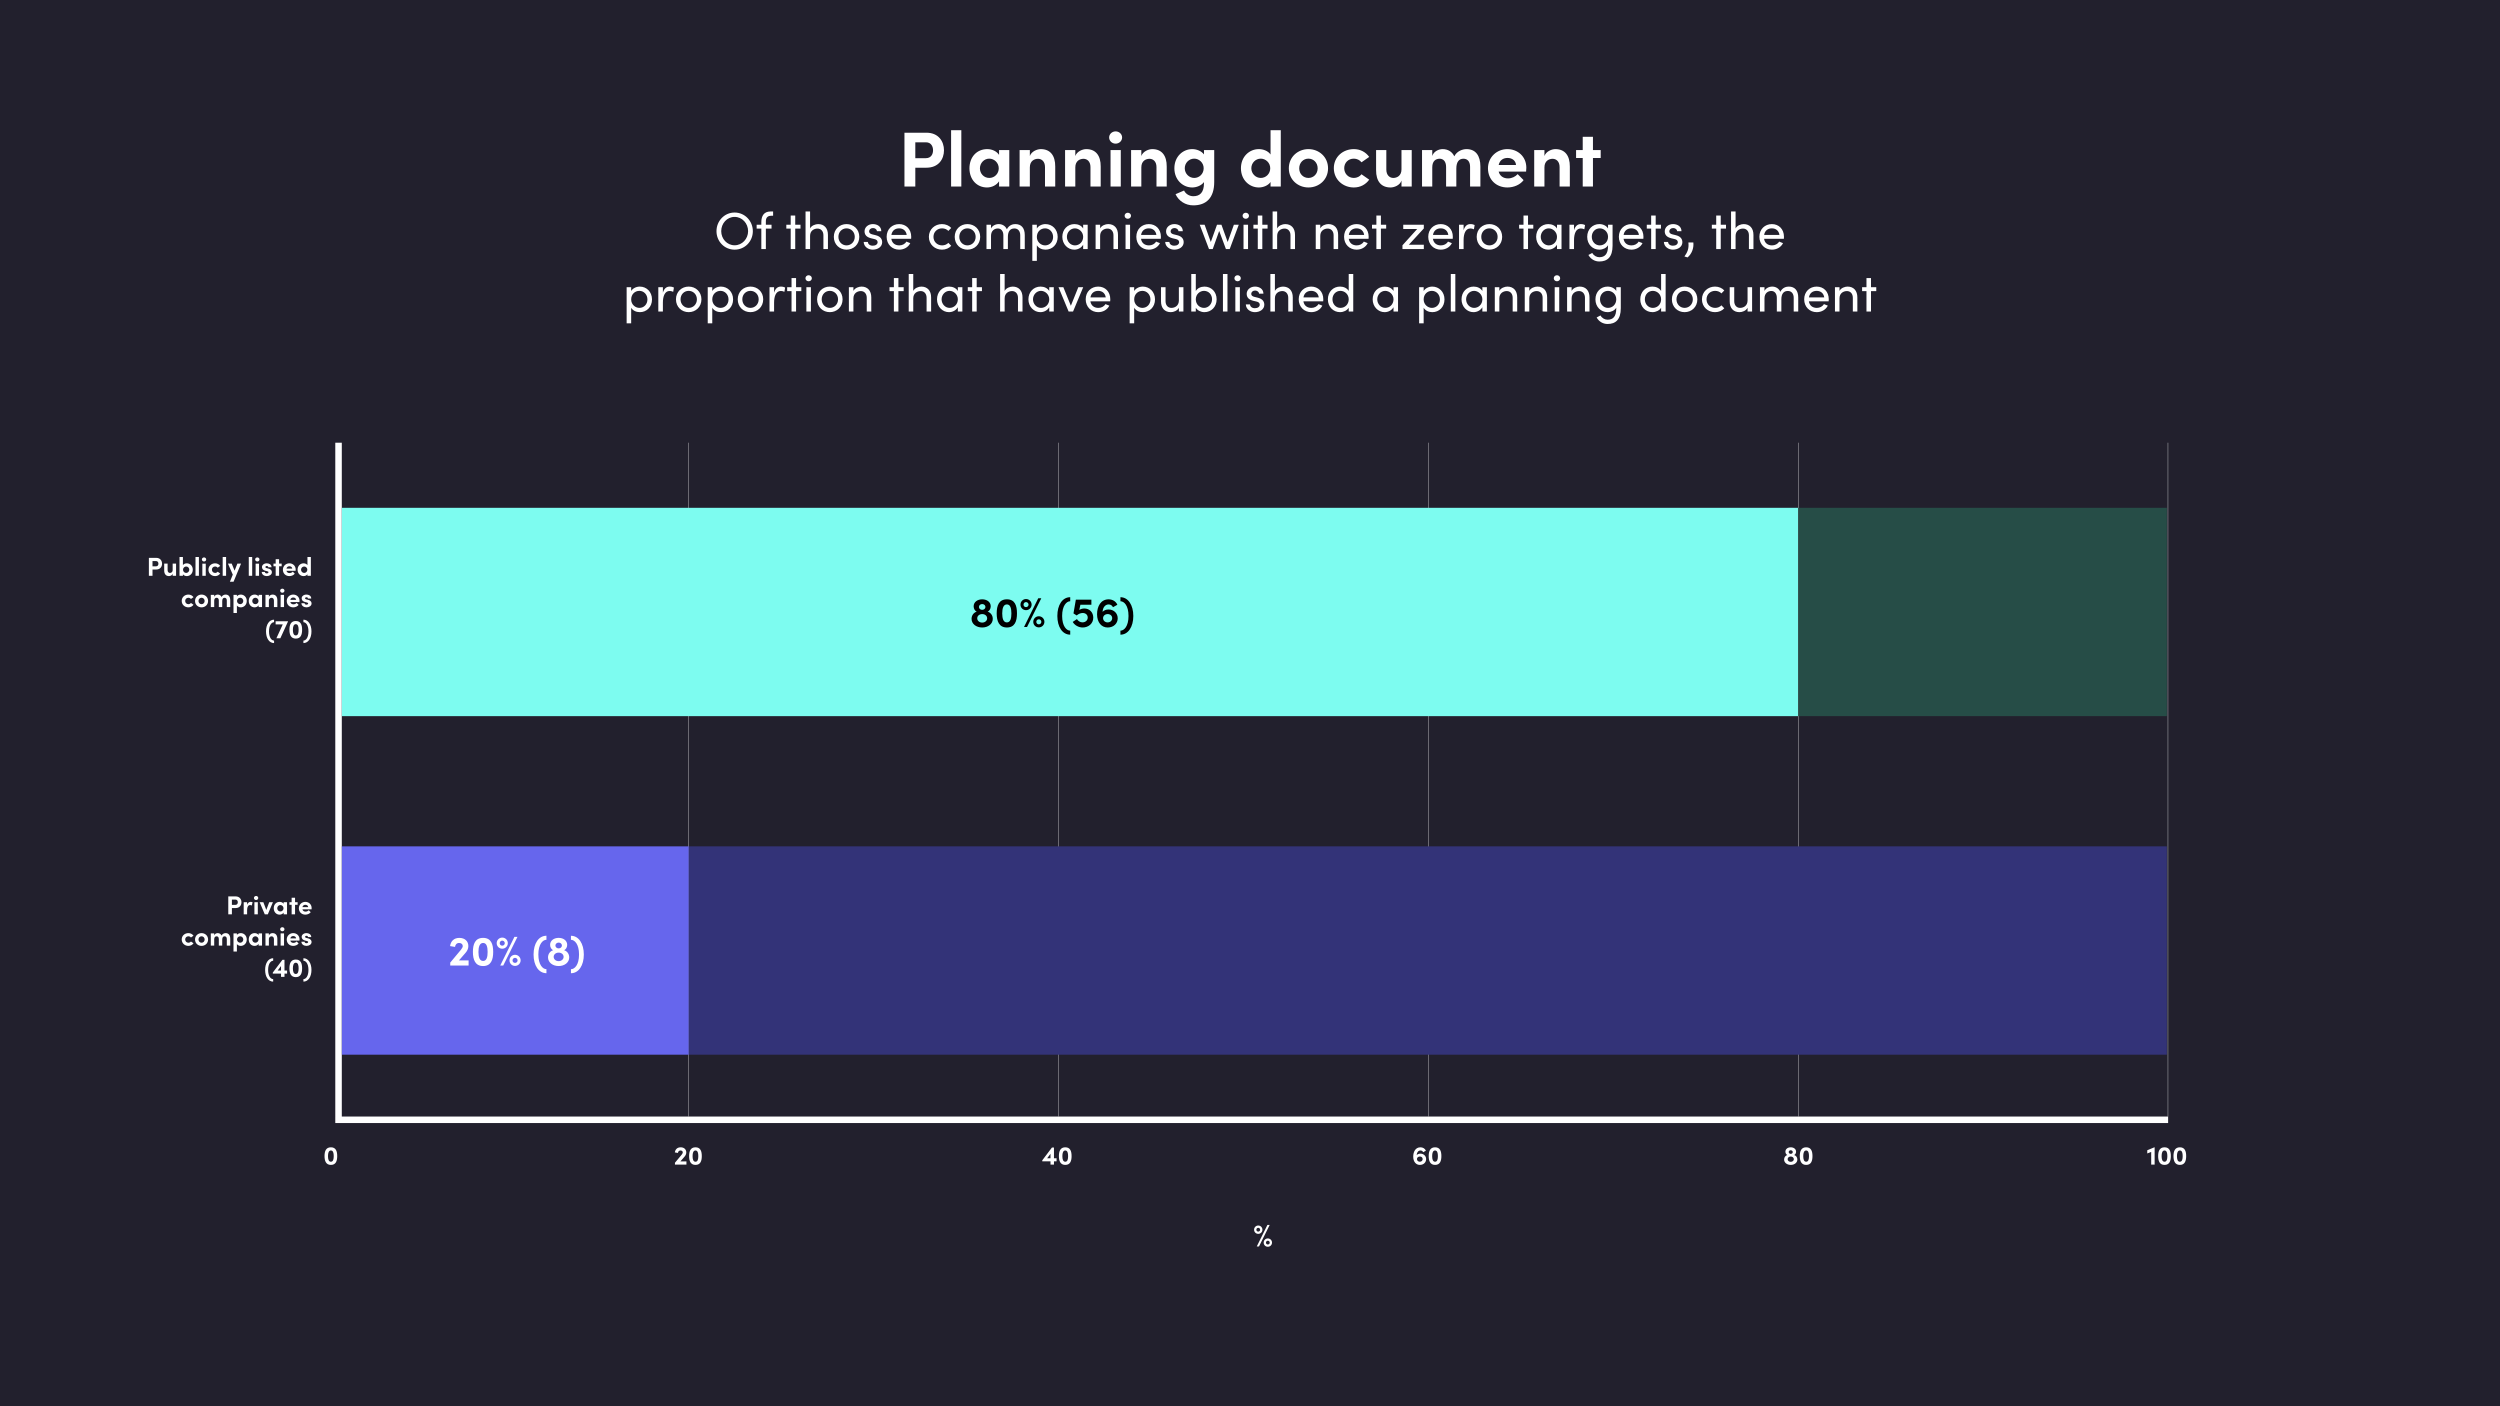 <svg xmlns="http://www.w3.org/2000/svg" id="Layer_1" data-name="Layer 1" version="1.1" viewBox="0 0 1920 1080"><rect x="0" y="0" width="1920" height="1080" fill="#333333" stroke="none"/><defs><clipPath id="clippath"><path d="M0 0h1920v1080H0z" class="cls-2"/></clipPath><clipPath id="clippath-1"><path d="M0 0h1920v1080H0z" class="cls-2"/></clipPath><clipPath id="clippath-2"><path d="M0 0h1920v1080H0z" class="cls-2"/></clipPath><clipPath id="clippath-3"><path d="M-9-8h1938v1089H-9z" class="cls-2"/></clipPath><clipPath id="clippath-4"><path d="M0 0h1920v1080H0z" class="cls-2"/></clipPath><clipPath id="clippath-5"><path d="M1940 0h1920v1080H1940z" class="cls-2"/></clipPath><clipPath id="clippath-6"><path d="M1940 0h1920v1080H1940z" class="cls-2"/></clipPath><clipPath id="clippath-7"><path d="M1940 0h1920v1080H1940z" class="cls-2"/></clipPath><style>.cls-1{clip-path:url(#clippath)}.cls-2,.cls-3,.cls-4,.cls-5,.cls-6,.cls-7,.cls-8,.cls-9{stroke-width:0}.cls-10,.cls-11,.cls-2{fill:none}.cls-3{fill:#7dfcf0}.cls-10{stroke-width:.25px}.cls-10,.cls-11{stroke:#fff;stroke-miterlimit:10}.cls-4{fill:#6666ed}.cls-5{fill:#264d47}.cls-11{stroke-width:5px}.cls-12{clip-path:url(#clippath-1)}.cls-13{clip-path:url(#clippath-4)}.cls-14{clip-path:url(#clippath-3)}.cls-15{clip-path:url(#clippath-2)}.cls-16{clip-path:url(#clippath-7)}.cls-17{clip-path:url(#clippath-6)}.cls-18{clip-path:url(#clippath-5)}.cls-6{fill:#000}.cls-7{fill:#333378}.cls-8{fill:#22202d}.cls-19{opacity:.7}.cls-9{fill:#fff}</style></defs><g class="cls-1"><g class="cls-12"><g class="cls-15"><g class="cls-19"><g class="cls-14"><path d="M0 0h1920v1080H0z" class="cls-6"/></g></g></g><g class="cls-13"><path d="M-27.33-15h1959.66c3.13 0 5.67 2.54 5.67 5.67v1148.66c0 3.13-2.54 5.67-5.67 5.67H-27.33c-3.13 0-5.67-2.54-5.67-5.67V-9.33c0-3.13 2.54-5.67 5.67-5.67Z" class="cls-8"/></g><g><path d="M711.48 101.92c9.36 0 13.5 6.72 13.5 13.5s-4.14 13.38-13.5 13.38h-8.52v14.46h-8.34v-41.34h16.86Zm-.42 19.56c4.02 0 5.52-3.12 5.52-6.06s-1.5-6.12-5.4-6.12h-8.22v12.18h8.1ZM730.44 143.26V100h7.86v43.26h-7.86ZM767.28 115.24h7.86v28.02h-7.86v-4.02c-1.86 2.88-5.46 4.74-9.24 4.74-7.74 0-13.5-6-13.5-14.7s5.64-14.76 13.68-14.76c3.6 0 7.2 1.56 9.06 4.44v-3.72Zm-.24 14.04c0-4.26-3.42-7.44-7.32-7.44s-7.14 3.36-7.14 7.44 3.06 7.38 7.2 7.38 7.26-3.36 7.26-7.38ZM810.42 127.9v15.36h-7.86v-14.94c0-4.38-2.64-6.36-5.34-6.36s-6.3 1.5-6.3 6.6v14.7h-7.86v-28.02h7.86v4.56c1.32-3.66 5.7-5.28 8.4-5.28 7.32 0 11.16 4.98 11.1 13.38ZM845.34 127.9v15.36h-7.86v-14.94c0-4.38-2.64-6.36-5.34-6.36s-6.3 1.5-6.3 6.6v14.7h-7.86v-28.02h7.86v4.56c1.32-3.66 5.7-5.28 8.4-5.28 7.32 0 11.16 4.98 11.1 13.38ZM851.82 105.58c0-2.64 2.28-4.68 4.98-4.68s4.98 2.04 4.98 4.68-2.22 4.74-4.98 4.74-4.98-2.1-4.98-4.74Zm1.08 37.68v-28.02h7.86v28.02h-7.86ZM896.04 127.9v15.36h-7.86v-14.94c0-4.38-2.64-6.36-5.34-6.36s-6.3 1.5-6.3 6.6v14.7h-7.86v-28.02h7.86v4.56c1.32-3.66 5.7-5.28 8.4-5.28 7.32 0 11.16 4.98 11.1 13.38ZM924.66 115.24h7.86v24.54c0 12.24-6.18 17.94-16.08 17.94-6 0-11.22-3.36-13.62-8.58l6.54-2.82c1.2 2.58 4.08 4.38 7.08 4.38 5.04 0 8.22-2.82 8.22-10.08v-.78c-2.04 2.76-5.88 4.14-9 4.14-7.2 0-13.74-5.76-13.74-14.76s6.54-14.7 13.74-14.7c3.18 0 6.96 1.32 9 4.08v-3.36Zm-.24 13.98c0-4.32-3.6-7.38-7.26-7.38-3.96 0-7.26 3.24-7.26 7.38s3.3 7.44 7.26 7.44 7.26-3.18 7.26-7.44ZM975.78 100h7.86v43.26h-7.86v-3.48c-1.98 2.88-5.88 4.2-9 4.2-7.2 0-13.74-5.76-13.74-14.76s6.54-14.7 13.74-14.7c3.24 0 7.02 1.26 9 4.14V100Zm-.24 29.22c0-4.32-3.6-7.38-7.26-7.38-3.96 0-7.26 3.24-7.26 7.38s3.3 7.44 7.26 7.44 7.26-3.18 7.26-7.44ZM989.82 129.28c0-8.88 7.08-14.76 15.06-14.76s15.06 5.88 15.06 14.76-7.08 14.7-15.06 14.7-15.06-5.88-15.06-14.7Zm22.14 0c0-4.38-3.18-7.44-7.08-7.44s-7.08 3.06-7.08 7.44 3.18 7.38 7.08 7.38 7.08-3.06 7.08-7.38ZM1024.38 129.16c0-8.88 7.2-14.64 15.36-14.64 5.1 0 9.18 2.34 11.82 6l-5.94 4.14c-1.26-1.74-3.6-2.82-5.82-2.82-4.44 0-7.44 3.24-7.44 7.32s3 7.5 7.44 7.5c2.22 0 4.56-1.08 5.82-2.82l5.94 4.14c-2.64 3.66-6.72 6-11.82 6-8.16 0-15.36-5.94-15.36-14.82ZM1076.34 115.24h7.86v28.02h-7.86v-4.56c-1.2 3.66-5.64 5.28-8.4 5.28-7.32 0-11.16-4.92-11.1-13.32v-15.42h7.86v15c0 4.38 2.64 6.42 5.34 6.42s6.3-1.56 6.3-6.6v-14.82ZM1136.94 127.9v15.36h-7.92v-15.12c0-4.38-2.28-6.24-5.04-6.24-3.36-.06-5.52 2.34-5.52 7.56v13.8h-7.86v-15c0-4.44-2.28-6.36-4.92-6.36-2.82 0-5.7 1.56-5.7 6.6v14.76h-7.86v-28.02h7.86v4.5c1.14-3.48 4.92-5.22 7.92-5.22 4.14 0 7.32 1.98 9 5.52 2.04-4.08 6.42-5.52 9.36-5.52 7.02 0 10.68 4.98 10.68 13.38ZM1172.04 131.8h-21.06c.84 3.3 3.48 5.22 7.2 5.22 2.88 0 5.64-1.32 7.38-3.3l4.56 4.62c-2.64 3.54-7.5 5.64-12.42 5.64-8.64 0-14.94-6.06-14.94-14.7s6.9-14.76 14.88-14.76 14.58 5.7 14.58 14.28c0 .78-.06 1.74-.18 3Zm-7.74-5.1c-.24-3.3-2.94-5.4-6.48-5.4-3.24 0-6 1.62-6.84 5.4h13.32ZM1205.63 127.9v15.36h-7.86v-14.94c0-4.38-2.64-6.36-5.34-6.36s-6.3 1.5-6.3 6.6v14.7h-7.86v-28.02h7.86v4.56c1.32-3.66 5.7-5.28 8.4-5.28 7.32 0 11.16 4.98 11.1 13.38ZM1229.33 115.24v6.12h-5.94v21.9h-7.86v-21.9h-5.1v-6.12h5.1v-10.2h7.86v10.2h5.94Z" class="cls-9"/></g><g><path d="M550.26 177.54c0-7.84 6.08-14.32 13.92-14.32s14 6.48 14 14.32-6.12 14.2-14 14.2-13.92-6.4-13.92-14.2Zm24.28 0c0-5.92-4.48-10.96-10.36-10.96s-10.28 5.04-10.28 10.96 4.48 10.84 10.28 10.84 10.36-4.96 10.36-10.84ZM592.34 165.7c-3.32 0-4.2 2.04-4.16 4.48v2.4h4.36v3h-4.36v15.68h-3.48v-15.68h-3.6v-3h3.6v-1.92c0-4.88 2.04-8.24 7.04-8.24h2v3.28h-1.4ZM614.78 172.58v3h-4.04v15.68h-3.48v-15.68h-3.36v-3h3.36v-7.04h3.48v7.04h4.04ZM635.86 180.46v10.8h-3.48v-10.6c0-3.12-1.92-5.12-4.52-5.12s-5.72 1.56-5.72 5.6v10.12h-3.48v-28.83h3.48v13c1.12-2.28 4.16-3.32 6.2-3.32 4.64 0 7.56 3.12 7.52 8.36ZM640.38 181.9c0-5.92 4.44-9.8 9.76-9.8s9.8 3.88 9.8 9.8-4.48 9.84-9.8 9.84-9.76-3.92-9.76-9.84Zm16.08 0c0-3.84-2.88-6.52-6.32-6.52s-6.24 2.68-6.24 6.52 2.84 6.56 6.24 6.56 6.32-2.68 6.32-6.56ZM663.3 185.78h3.24c.04 1.6 1.44 2.92 3.72 2.92s3.76-1.16 3.76-2.68c0-1.4-1.08-2.12-2.56-2.44l-2.56-.6c-3.12-.84-4.92-2.36-4.92-5.36s2.64-5.52 6.4-5.52c3.16 0 6.44 1.68 6.44 5.44h-3.36c-.04-1.44-1.52-2.4-3-2.4-1.8 0-3 1.16-3 2.6 0 1.28 1.2 1.96 2.4 2.24l2.76.68c3.88.96 4.88 3.28 4.88 5.4 0 3.48-3.36 5.68-7.24 5.68-3.36 0-6.8-2.12-6.96-5.96ZM699.74 183.42h-15.2c.52 3.32 2.92 5.04 6.12 5.04 2.28 0 4.36-1.04 5.44-2.92l3 1.2c-1.6 3.24-4.96 5-8.56 5-5.32 0-9.6-3.96-9.6-9.88s4.28-9.76 9.6-9.76 9.28 3.84 9.28 9.76c0 .52-.04 1.04-.08 1.56Zm-3.4-3c-.44-3.2-2.72-5.04-5.8-5.04s-5.4 1.68-5.96 5.04h11.76ZM713.38 181.9c0-5.92 4.68-9.8 10.04-9.8 2.92 0 5.48 1.16 7.12 2.96l-2.2 2.28c-1.16-1.2-2.84-1.96-4.8-1.96-3.68 0-6.64 2.68-6.64 6.52s2.96 6.56 6.64 6.56c1.96 0 3.64-.76 4.8-1.96l2.2 2.28c-1.64 1.84-4.2 2.96-7.12 2.96-5.36 0-10.04-3.92-10.04-9.84ZM733.22 181.9c0-5.92 4.44-9.8 9.76-9.8s9.8 3.88 9.8 9.8-4.48 9.84-9.8 9.84-9.76-3.92-9.76-9.84Zm16.08 0c0-3.84-2.88-6.52-6.32-6.52s-6.24 2.68-6.24 6.52 2.84 6.56 6.24 6.56 6.32-2.68 6.32-6.56ZM787.02 180.46v10.8h-3.48v-10.6c0-3.12-1.72-5.2-4.44-5.2-3.32-.04-5.04 2.28-5.04 6.44v9.36h-3.48v-10.6c0-3.16-1.72-5.2-4.2-5.2-2.64 0-5.28 1.72-5.28 5.68v10.12h-3.48v-18.68h3.48v2.88c.92-2.04 3.36-3.36 6-3.36s5.08 1.44 6.16 4c1.72-3.36 4.64-4 6.52-4 4.68 0 7.24 3.12 7.24 8.36ZM812.3 181.94c0 5.92-4.2 9.8-9.32 9.8-2.8 0-5.44-1.2-6.68-3.4v12h-3.48v-27.76h3.48v2.92c1.24-2.12 3.96-3.4 6.64-3.4 5.12 0 9.36 3.96 9.36 9.84Zm-3.52.04c0-3.72-2.72-6.6-6.16-6.6s-6.32 2.6-6.32 6.6 3.28 6.48 6.32 6.48c3.44 0 6.16-2.72 6.16-6.48ZM831.86 172.58h3.48v18.68h-3.48v-3.32c-1.24 2.24-3.84 3.8-6.84 3.8-4.88 0-9.16-4.12-9.16-9.84s4.04-9.8 9.32-9.8c2.8 0 5.44 1.2 6.68 3.4v-2.92Zm0 9.32c0-3.84-3.24-6.52-6.36-6.52-3.4 0-6.12 3-6.12 6.52s2.72 6.56 6.16 6.56 6.32-2.76 6.32-6.56ZM858.62 180.46v10.8h-3.48v-10.6c0-3.12-1.92-5.12-4.52-5.12s-5.72 1.56-5.72 5.6v10.12h-3.48v-18.68h3.48v2.84c1.12-2.28 4.16-3.32 6.2-3.32 4.64 0 7.56 3.12 7.52 8.36ZM863.7 165.7c0-1.32 1.12-2.32 2.44-2.32s2.48 1 2.48 2.32-1.12 2.32-2.48 2.32-2.44-1-2.44-2.32Zm.72 25.56v-18.68h3.48v18.68h-3.48ZM891.5 183.42h-15.2c.52 3.32 2.92 5.04 6.12 5.04 2.28 0 4.36-1.04 5.44-2.92l3 1.2c-1.6 3.24-4.96 5-8.56 5-5.32 0-9.6-3.96-9.6-9.88s4.28-9.76 9.6-9.76 9.28 3.84 9.28 9.76c0 .52-.04 1.04-.08 1.56Zm-3.4-3c-.44-3.2-2.72-5.04-5.8-5.04s-5.4 1.68-5.96 5.04h11.76ZM894.86 185.78h3.24c.04 1.6 1.44 2.92 3.72 2.92s3.76-1.16 3.76-2.68c0-1.4-1.08-2.12-2.56-2.44l-2.56-.6c-3.12-.84-4.92-2.36-4.92-5.36s2.64-5.52 6.4-5.52c3.16 0 6.44 1.68 6.44 5.44h-3.36c-.04-1.44-1.52-2.4-3-2.4-1.8 0-3 1.16-3 2.6 0 1.28 1.2 1.96 2.4 2.24l2.76.68c3.88.96 4.88 3.28 4.88 5.4 0 3.48-3.36 5.68-7.24 5.68-3.36 0-6.8-2.12-6.96-5.96ZM947.62 172.58h3.76l-6.96 18.68h-2.92l-5.16-13.88-4.96 13.88h-2.88l-7.12-18.68h3.76l4.76 13.28 4.76-13.28h3.4l4.8 13.28 4.76-13.28ZM954.3 165.7c0-1.32 1.12-2.32 2.44-2.32s2.48 1 2.48 2.32-1.12 2.32-2.48 2.32-2.44-1-2.44-2.32Zm.72 25.56v-18.68h3.48v18.68h-3.48ZM973.5 172.58v3h-4.04v15.68h-3.48v-15.68h-3.36v-3h3.36v-7.04h3.48v7.04h4.04ZM994.57 180.46v10.8h-3.48v-10.6c0-3.12-1.92-5.12-4.52-5.12s-5.72 1.56-5.72 5.6v10.12h-3.48v-28.83h3.48v13c1.12-2.28 4.16-3.32 6.2-3.32 4.64 0 7.56 3.12 7.52 8.36ZM1027.69 180.46v10.8h-3.48v-10.6c0-3.12-1.92-5.12-4.52-5.12s-5.72 1.56-5.72 5.6v10.12h-3.48v-18.68h3.48v2.84c1.12-2.28 4.16-3.32 6.2-3.32 4.64 0 7.56 3.12 7.52 8.36ZM1051.05 183.42h-15.2c.52 3.32 2.92 5.04 6.12 5.04 2.28 0 4.36-1.04 5.44-2.92l3 1.2c-1.6 3.24-4.96 5-8.56 5-5.32 0-9.6-3.96-9.6-9.88s4.28-9.76 9.6-9.76 9.28 3.84 9.28 9.76c0 .52-.04 1.04-.08 1.56Zm-3.39-3c-.44-3.2-2.72-5.04-5.8-5.04s-5.4 1.68-5.96 5.04h11.76ZM1064.58 172.58v3h-4.04v15.68h-3.48v-15.68h-3.36v-3h3.36v-7.04h3.48v7.04h4.04ZM1093.49 172.58v2.88l-11.52 12.52h11.52v3.28h-16.4v-2.88l11.32-12.52h-10.72v-3.28h15.8ZM1115.69 183.42h-15.2c.52 3.32 2.92 5.04 6.12 5.04 2.28 0 4.36-1.04 5.44-2.92l3 1.2c-1.6 3.24-4.96 5-8.56 5-5.32 0-9.6-3.96-9.6-9.88s4.28-9.76 9.6-9.76 9.28 3.84 9.28 9.76c0 .52-.04 1.04-.08 1.56Zm-3.4-3c-.44-3.2-2.72-5.04-5.8-5.04s-5.4 1.68-5.96 5.04h11.76ZM1132.53 172.82l-.56 3.28c-1-.48-2-.64-2.72-.64-3.72 0-5.2 4.04-5.2 8.96v6.84h-3.52v-18.68h3.52v4.24c.96-3.28 2.76-4.72 5.24-4.72 1.32 0 2.68.36 3.24.72ZM1134.1 181.9c0-5.92 4.44-9.8 9.76-9.8s9.8 3.88 9.8 9.8-4.48 9.84-9.8 9.84-9.76-3.92-9.76-9.84Zm16.07 0c0-3.84-2.88-6.52-6.32-6.52s-6.24 2.68-6.24 6.52 2.84 6.56 6.24 6.56 6.32-2.68 6.32-6.56ZM1177.57 172.58v3h-4.04v15.68h-3.48v-15.68h-3.36v-3h3.36v-7.04h3.48v7.04h4.04ZM1195.77 172.58h3.48v18.68h-3.48v-3.32c-1.24 2.24-3.84 3.8-6.84 3.8-4.88 0-9.16-4.12-9.16-9.84s4.04-9.8 9.32-9.8c2.8 0 5.44 1.2 6.68 3.4v-2.92Zm0 9.32c0-3.84-3.24-6.52-6.36-6.52-3.4 0-6.12 3-6.12 6.52s2.72 6.56 6.16 6.56 6.32-2.76 6.32-6.56ZM1217.33 172.82l-.56 3.28c-1-.48-2-.64-2.72-.64-3.72 0-5.2 4.04-5.2 8.96v6.84h-3.52v-18.68h3.52v4.24c.96-3.28 2.76-4.72 5.24-4.72 1.32 0 2.68.36 3.24.72ZM1234.97 172.58h3.48v16.08c0 8.84-4 12.16-10.16 12.16-3.4 0-6.56-1.72-8.4-5l2.96-1.56c1.16 2.12 3.36 3.28 5.44 3.28 4.12 0 6.68-2.32 6.68-8.64v-.56c-1.24 2.12-3.96 3.4-6.64 3.4-5.12 0-9.36-3.96-9.36-9.84s4.2-9.8 9.32-9.8c2.8 0 5.44 1.24 6.68 3.4v-2.92Zm0 9.28c0-4.04-3.28-6.48-6.36-6.48-3.4 0-6.12 2.72-6.12 6.48s2.72 6.6 6.12 6.6 6.36-2.6 6.36-6.6ZM1262.09 183.42h-15.2c.52 3.32 2.92 5.04 6.12 5.04 2.28 0 4.36-1.04 5.44-2.92l3 1.2c-1.6 3.24-4.96 5-8.56 5-5.32 0-9.6-3.96-9.6-9.88s4.28-9.76 9.6-9.76 9.28 3.84 9.28 9.76c0 .52-.04 1.04-.08 1.56Zm-3.4-3c-.44-3.2-2.72-5.04-5.8-5.04s-5.4 1.68-5.96 5.04h11.76ZM1275.61 172.58v3h-4.04v15.68h-3.48v-15.68h-3.36v-3h3.36v-7.04h3.48v7.04h4.04ZM1277.85 185.78h3.24c.04 1.6 1.44 2.92 3.72 2.92s3.76-1.16 3.76-2.68c0-1.4-1.08-2.12-2.56-2.44l-2.56-.6c-3.12-.84-4.92-2.36-4.92-5.36s2.64-5.52 6.4-5.52c3.16 0 6.44 1.68 6.44 5.44h-3.36c-.04-1.44-1.52-2.4-3-2.4-1.8 0-3 1.16-3 2.6 0 1.28 1.2 1.96 2.4 2.24l2.76.68c3.88.96 4.88 3.28 4.88 5.4 0 3.48-3.36 5.68-7.24 5.68-3.36 0-6.8-2.12-6.96-5.96ZM1293.65 196.98c2.24-3.2 3.56-5.88 3.04-10.76h3.8c.48 4.6-1.36 8.88-4.44 11.48l-2.4-.72ZM1325.57 172.58v3h-4.04v15.68h-3.48v-15.68h-3.36v-3h3.36v-7.04h3.48v7.04h4.04ZM1346.65 180.46v10.8h-3.48v-10.6c0-3.12-1.92-5.12-4.52-5.12s-5.72 1.56-5.72 5.6v10.12h-3.48v-28.83h3.48v13c1.12-2.28 4.16-3.32 6.2-3.32 4.64 0 7.56 3.12 7.52 8.36ZM1370.01 183.42h-15.2c.52 3.32 2.92 5.04 6.12 5.04 2.28 0 4.36-1.04 5.44-2.92l3 1.2c-1.6 3.24-4.96 5-8.56 5-5.32 0-9.6-3.96-9.6-9.88s4.28-9.76 9.6-9.76 9.28 3.84 9.28 9.76c0 .52-.04 1.04-.08 1.56Zm-3.4-3c-.44-3.2-2.72-5.04-5.8-5.04s-5.4 1.68-5.96 5.04h11.76Z" class="cls-9"/></g><g><path d="M500.74 229.94c0 5.92-4.2 9.8-9.32 9.8-2.8 0-5.44-1.2-6.68-3.4v12h-3.48v-27.76h3.48v2.92c1.24-2.12 3.96-3.4 6.64-3.4 5.12 0 9.36 3.96 9.36 9.84Zm-3.52.04c0-3.72-2.72-6.6-6.16-6.6s-6.32 2.6-6.32 6.6 3.28 6.48 6.32 6.48c3.44 0 6.16-2.72 6.16-6.48ZM517.58 220.82l-.56 3.28c-1-.48-2-.64-2.72-.64-3.72 0-5.2 4.04-5.2 8.96v6.84h-3.52v-18.68h3.52v4.24c.96-3.28 2.76-4.72 5.24-4.72 1.32 0 2.68.36 3.24.72ZM519.14 229.9c0-5.92 4.44-9.8 9.76-9.8s9.8 3.88 9.8 9.8-4.48 9.84-9.8 9.84-9.76-3.92-9.76-9.84Zm16.08 0c0-3.84-2.88-6.52-6.32-6.52s-6.24 2.68-6.24 6.52 2.84 6.56 6.24 6.56 6.32-2.68 6.32-6.56ZM563.02 229.94c0 5.92-4.2 9.8-9.32 9.8-2.8 0-5.44-1.2-6.68-3.4v12h-3.48v-27.76h3.48v2.92c1.24-2.12 3.96-3.4 6.64-3.4 5.12 0 9.36 3.96 9.36 9.84Zm-3.52.04c0-3.72-2.72-6.6-6.16-6.6s-6.32 2.6-6.32 6.6 3.28 6.48 6.32 6.48c3.44 0 6.16-2.72 6.16-6.48ZM566.58 229.9c0-5.92 4.44-9.8 9.76-9.8s9.8 3.88 9.8 9.8-4.48 9.84-9.8 9.84-9.76-3.92-9.76-9.84Zm16.08 0c0-3.84-2.88-6.52-6.32-6.52s-6.24 2.68-6.24 6.52 2.84 6.56 6.24 6.56 6.32-2.68 6.32-6.56ZM602.98 220.82l-.56 3.28c-1-.48-2-.64-2.72-.64-3.72 0-5.2 4.04-5.2 8.96v6.84h-3.52v-18.68h3.52v4.24c.96-3.28 2.76-4.72 5.24-4.72 1.32 0 2.68.36 3.24.72ZM615.42 220.58v3h-4.04v15.68h-3.48v-15.68h-3.36v-3h3.36v-7.04h3.48v7.04h4.04ZM618.58 213.7c0-1.32 1.12-2.32 2.44-2.32s2.48 1 2.48 2.32-1.12 2.32-2.48 2.32-2.44-1-2.44-2.32Zm.72 25.56v-18.68h3.48v18.68h-3.48ZM627.54 229.9c0-5.92 4.44-9.8 9.76-9.8s9.8 3.88 9.8 9.8-4.48 9.84-9.8 9.84-9.76-3.92-9.76-9.84Zm16.08 0c0-3.84-2.88-6.52-6.32-6.52s-6.24 2.68-6.24 6.52 2.84 6.56 6.24 6.56 6.32-2.68 6.32-6.56ZM669.14 228.46v10.8h-3.48v-10.6c0-3.12-1.92-5.12-4.52-5.12s-5.72 1.56-5.72 5.6v10.12h-3.48v-18.68h3.48v2.84c1.12-2.28 4.16-3.32 6.2-3.32 4.64 0 7.56 3.12 7.52 8.36ZM694.02 220.58v3h-4.04v15.68h-3.48v-15.68h-3.36v-3h3.36v-7.04h3.48v7.04h4.04ZM715.1 228.46v10.8h-3.48v-10.6c0-3.12-1.92-5.12-4.52-5.12s-5.72 1.56-5.72 5.6v10.12h-3.48v-28.83h3.48v13c1.12-2.28 4.16-3.32 6.2-3.32 4.64 0 7.56 3.12 7.52 8.36ZM735.62 220.58h3.48v18.68h-3.48v-3.32c-1.24 2.24-3.84 3.8-6.84 3.8-4.88 0-9.16-4.12-9.16-9.84s4.04-9.8 9.32-9.8c2.8 0 5.44 1.2 6.68 3.4v-2.92Zm0 9.32c0-3.84-3.24-6.52-6.36-6.52-3.4 0-6.12 3-6.12 6.52s2.72 6.56 6.16 6.56 6.32-2.76 6.32-6.56ZM754.14 220.58v3h-4.04v15.68h-3.48v-15.68h-3.36v-3h3.36v-7.04h3.48v7.04h4.04ZM785.29 228.46v10.8h-3.48v-10.6c0-3.12-1.92-5.12-4.52-5.12s-5.72 1.56-5.72 5.6v10.12h-3.48v-28.83h3.48v13c1.12-2.28 4.16-3.32 6.2-3.32 4.64 0 7.56 3.12 7.52 8.36ZM805.82 220.58h3.48v18.68h-3.48v-3.32c-1.24 2.24-3.84 3.8-6.84 3.8-4.88 0-9.16-4.12-9.16-9.84s4.04-9.8 9.32-9.8c2.8 0 5.44 1.2 6.68 3.4v-2.92Zm0 9.32c0-3.84-3.24-6.52-6.36-6.52-3.4 0-6.12 3-6.12 6.52s2.72 6.56 6.16 6.56 6.32-2.76 6.32-6.56ZM828.14 220.58h3.76l-7.8 18.68h-3.4l-7.76-18.68h3.72l5.76 14.24 5.72-14.24ZM852.62 231.42h-15.2c.52 3.32 2.92 5.04 6.12 5.04 2.28 0 4.36-1.04 5.44-2.92l3 1.2c-1.6 3.24-4.96 5-8.56 5-5.32 0-9.6-3.96-9.6-9.88s4.28-9.76 9.6-9.76 9.28 3.84 9.28 9.76c0 .52-.04 1.04-.08 1.56Zm-3.4-3c-.44-3.2-2.72-5.04-5.8-5.04s-5.4 1.68-5.96 5.04h11.76ZM887.05 229.94c0 5.92-4.2 9.8-9.32 9.8-2.8 0-5.44-1.2-6.68-3.4v12h-3.48v-27.76h3.48v2.92c1.24-2.12 3.96-3.4 6.64-3.4 5.12 0 9.36 3.96 9.36 9.84Zm-3.51.04c0-3.72-2.72-6.6-6.16-6.6s-6.32 2.6-6.32 6.6 3.28 6.48 6.32 6.48c3.44 0 6.16-2.72 6.16-6.48ZM905.38 220.58h3.48v18.68h-3.48v-2.92c-1.12 2.36-4.12 3.4-6.2 3.4-4.68 0-7.56-3.12-7.52-8.36v-10.8h3.48v10.72c0 3.16 1.88 5.16 4.48 5.16s5.72-1.56 5.76-5.6v-10.28ZM934.37 229.9c0 5.88-4.24 9.84-9.36 9.84-2.68 0-5.4-1.28-6.64-3.4v2.92h-3.48v-28.83h3.48v13.08c1.24-2.2 3.88-3.4 6.68-3.4 5.12 0 9.32 3.88 9.32 9.8Zm-3.52-.04c0-3.76-2.72-6.48-6.16-6.48-3.04 0-6.32 2.44-6.32 6.48s3 6.6 6.32 6.6 6.16-2.88 6.16-6.6ZM939.22 239.26v-28.83h3.48v28.83h-3.48ZM948.02 213.7c0-1.32 1.12-2.32 2.44-2.32s2.48 1 2.48 2.32-1.12 2.32-2.48 2.32-2.44-1-2.44-2.32Zm.72 25.56v-18.68h3.48v18.68h-3.48ZM956.78 233.78h3.24c.04 1.6 1.44 2.92 3.72 2.92s3.76-1.16 3.76-2.68c0-1.4-1.08-2.12-2.56-2.44l-2.56-.6c-3.12-.84-4.92-2.36-4.92-5.36s2.64-5.52 6.4-5.52c3.16 0 6.44 1.68 6.44 5.44h-3.36c-.04-1.44-1.52-2.4-3-2.4-1.8 0-3 1.16-3 2.6 0 1.28 1.2 1.96 2.4 2.24l2.76.68c3.88.96 4.88 3.28 4.88 5.4 0 3.48-3.36 5.68-7.24 5.68-3.36 0-6.8-2.12-6.96-5.96ZM992.85 228.46v10.8h-3.48v-10.6c0-3.12-1.92-5.12-4.52-5.12s-5.72 1.56-5.72 5.6v10.12h-3.48v-28.83h3.48v13c1.12-2.28 4.16-3.32 6.2-3.32 4.64 0 7.56 3.12 7.52 8.36ZM1016.21 231.42h-15.2c.52 3.32 2.92 5.04 6.12 5.04 2.28 0 4.36-1.04 5.44-2.92l3 1.2c-1.6 3.24-4.96 5-8.56 5-5.32 0-9.6-3.96-9.6-9.88s4.28-9.76 9.6-9.76 9.28 3.84 9.28 9.76c0 .52-.04 1.04-.08 1.56Zm-3.4-3c-.44-3.2-2.72-5.04-5.8-5.04s-5.4 1.68-5.96 5.04h11.76ZM1035.81 210.42h3.48v28.83h-3.48v-2.92c-1.24 2.12-3.96 3.4-6.64 3.4-5.12 0-9.36-3.96-9.36-9.84s4.2-9.8 9.32-9.8c2.8 0 5.44 1.2 6.68 3.4v-13.08Zm0 19.44c0-4.04-3.28-6.48-6.36-6.48-3.4 0-6.12 2.72-6.12 6.48s2.72 6.6 6.12 6.6 6.36-2.6 6.36-6.6ZM1070.21 220.58h3.48v18.68h-3.48v-3.32c-1.24 2.24-3.84 3.8-6.84 3.8-4.88 0-9.16-4.12-9.16-9.84s4.04-9.8 9.32-9.8c2.8 0 5.44 1.2 6.68 3.4v-2.92Zm0 9.32c0-3.84-3.24-6.52-6.36-6.52-3.4 0-6.12 3-6.12 6.52s2.72 6.56 6.16 6.56 6.32-2.76 6.32-6.56ZM1109.37 229.94c0 5.92-4.2 9.8-9.32 9.8-2.8 0-5.44-1.2-6.68-3.4v12h-3.48v-27.76h3.48v2.92c1.24-2.12 3.96-3.4 6.64-3.4 5.12 0 9.36 3.96 9.36 9.84Zm-3.52.04c0-3.72-2.72-6.6-6.16-6.6s-6.32 2.6-6.32 6.6 3.28 6.48 6.32 6.48c3.44 0 6.16-2.72 6.16-6.48ZM1114.21 239.26v-28.83h3.48v28.83h-3.48ZM1138.45 220.58h3.48v18.68h-3.48v-3.32c-1.24 2.24-3.84 3.8-6.84 3.8-4.88 0-9.16-4.12-9.16-9.84s4.04-9.8 9.32-9.8c2.8 0 5.44 1.2 6.68 3.4v-2.92Zm0 9.32c0-3.84-3.24-6.52-6.36-6.52-3.4 0-6.12 3-6.12 6.52s2.72 6.56 6.16 6.56 6.32-2.76 6.32-6.56ZM1165.21 228.46v10.8h-3.48v-10.6c0-3.12-1.92-5.12-4.52-5.12s-5.72 1.56-5.72 5.6v10.12h-3.48v-18.68h3.48v2.84c1.12-2.28 4.16-3.32 6.2-3.32 4.64 0 7.56 3.12 7.52 8.36ZM1188.21 228.46v10.8h-3.48v-10.6c0-3.12-1.92-5.12-4.52-5.12s-5.72 1.56-5.72 5.6v10.12h-3.48v-18.68h3.48v2.84c1.12-2.28 4.16-3.32 6.2-3.32 4.64 0 7.56 3.12 7.52 8.36ZM1193.29 213.7c0-1.32 1.12-2.32 2.44-2.32s2.48 1 2.48 2.32-1.12 2.32-2.48 2.32-2.44-1-2.44-2.32Zm.72 25.56v-18.68h3.48v18.68h-3.48ZM1220.73 228.46v10.8h-3.48v-10.6c0-3.12-1.92-5.12-4.52-5.12s-5.72 1.56-5.72 5.6v10.12h-3.48v-18.68h3.48v2.84c1.12-2.28 4.16-3.32 6.2-3.32 4.64 0 7.56 3.12 7.52 8.36ZM1241.29 220.58h3.48v16.08c0 8.84-4 12.16-10.16 12.16-3.4 0-6.56-1.72-8.4-5l2.96-1.56c1.16 2.12 3.36 3.28 5.44 3.28 4.12 0 6.68-2.32 6.68-8.64v-.56c-1.24 2.12-3.96 3.4-6.64 3.4-5.12 0-9.36-3.96-9.36-9.84s4.2-9.8 9.32-9.8c2.8 0 5.44 1.24 6.68 3.4v-2.92Zm0 9.28c0-4.04-3.28-6.48-6.36-6.48-3.4 0-6.12 2.72-6.12 6.48s2.72 6.6 6.12 6.6 6.36-2.6 6.36-6.6ZM1275.73 210.42h3.48v28.83h-3.48v-2.92c-1.24 2.12-3.96 3.4-6.64 3.4-5.12 0-9.36-3.96-9.36-9.84s4.2-9.8 9.32-9.8c2.8 0 5.44 1.2 6.68 3.4v-13.08Zm0 19.44c0-4.04-3.28-6.48-6.36-6.48-3.4 0-6.12 2.72-6.12 6.48s2.72 6.6 6.12 6.6 6.36-2.6 6.36-6.6ZM1284.01 229.9c0-5.92 4.44-9.8 9.76-9.8s9.8 3.88 9.8 9.8-4.48 9.84-9.8 9.84-9.76-3.92-9.76-9.84Zm16.08 0c0-3.84-2.88-6.52-6.32-6.52s-6.24 2.68-6.24 6.52 2.84 6.56 6.24 6.56 6.32-2.68 6.32-6.56ZM1307.09 229.9c0-5.92 4.68-9.8 10.04-9.8 2.92 0 5.48 1.16 7.12 2.96l-2.2 2.28c-1.16-1.2-2.84-1.96-4.8-1.96-3.68 0-6.64 2.68-6.64 6.52s2.96 6.56 6.64 6.56c1.96 0 3.64-.76 4.8-1.96l2.2 2.28c-1.64 1.84-4.2 2.96-7.12 2.96-5.36 0-10.04-3.92-10.04-9.84ZM1342.13 220.58h3.48v18.68h-3.48v-2.92c-1.12 2.36-4.12 3.4-6.2 3.4-4.68 0-7.56-3.12-7.52-8.36v-10.8h3.48v10.72c0 3.16 1.88 5.16 4.48 5.16s5.72-1.56 5.76-5.6v-10.28ZM1381.04 228.46v10.8h-3.48v-10.6c0-3.12-1.72-5.2-4.44-5.2-3.32-.04-5.04 2.28-5.04 6.44v9.36h-3.48v-10.6c0-3.16-1.72-5.2-4.2-5.2-2.64 0-5.28 1.72-5.28 5.68v10.12h-3.48v-18.68h3.48v2.88c.92-2.04 3.36-3.36 6-3.36s5.08 1.44 6.16 4c1.72-3.36 4.64-4 6.52-4 4.68 0 7.24 3.12 7.24 8.36ZM1404.41 231.42h-15.2c.52 3.32 2.92 5.04 6.12 5.04 2.28 0 4.36-1.04 5.44-2.92l3 1.2c-1.6 3.24-4.96 5-8.56 5-5.32 0-9.6-3.96-9.6-9.88s4.28-9.76 9.6-9.76 9.28 3.84 9.28 9.76c0 .52-.04 1.04-.08 1.56Zm-3.4-3c-.44-3.2-2.72-5.04-5.8-5.04s-5.4 1.68-5.96 5.04h11.76ZM1426.45 228.46v10.8h-3.48v-10.6c0-3.12-1.92-5.12-4.52-5.12s-5.72 1.56-5.72 5.6v10.12h-3.48v-18.68h3.48v2.84c1.12-2.28 4.16-3.32 6.2-3.32 4.64 0 7.56 3.12 7.52 8.36ZM1440.97 220.58v3h-4.04v15.68h-3.48v-15.68h-3.36v-3h3.36v-7.04h3.48v7.04h4.04Z" class="cls-9"/></g><path d="M257.5 860H529M529 860h15M544 860h269M813 860h15M828 860h269M1097 860h15M1112 860h269M1381 860h15M1396 860h269.12M260 600V340M260 857.5V600" class="cls-11"/><path d="M1665 600V340M1665 857.5V600M529 600V340M529 857.5V600M813 600V340M813 857.5V600M1097 600V340M1097 857.5V600M1381 600V340M1381 857.5V600" class="cls-10"/><g><path d="M119.96 428.43c3.12 0 4.5 2.24 4.5 4.5s-1.38 4.46-4.5 4.46h-2.84v4.82h-2.78v-13.78h5.62Zm-.14 6.52c1.34 0 1.84-1.04 1.84-2.02s-.5-2.04-1.8-2.04h-2.74v4.06h2.7ZM132.6 432.87h2.62v9.34h-2.62v-1.52c-.4 1.22-1.88 1.76-2.8 1.76-2.44 0-3.72-1.64-3.7-4.44v-5.14h2.62v5c0 1.46.88 2.14 1.78 2.14s2.1-.52 2.1-2.2v-4.94ZM148.06 437.53c0 3-2.18 4.92-4.58 4.92-1.06 0-2.34-.44-3-1.4v1.16h-2.62v-14.42h2.62v6.2c.66-.94 1.94-1.36 3-1.36 2.4 0 4.58 1.9 4.58 4.9Zm-2.68 0c0-1.38-1.08-2.46-2.4-2.46-1.22 0-2.42 1.02-2.42 2.46s1.14 2.48 2.42 2.48 2.4-1.12 2.4-2.48ZM150.14 442.21v-14.42h2.62v14.42h-2.62ZM155.04 429.65c0-.88.76-1.56 1.66-1.56s1.66.68 1.66 1.56-.74 1.58-1.66 1.58-1.66-.7-1.66-1.58Zm.36 12.56v-9.34h2.62v9.34h-2.62ZM160.08 437.51c0-2.96 2.4-4.88 5.12-4.88 1.7 0 3.06.78 3.94 2l-1.98 1.38c-.42-.58-1.2-.94-1.94-.94-1.48 0-2.48 1.08-2.48 2.44s1 2.5 2.48 2.5c.74 0 1.52-.36 1.94-.94l1.98 1.38c-.88 1.22-2.24 2-3.94 2-2.72 0-5.12-1.98-5.12-4.94ZM171.02 442.21v-14.42h2.62v14.42h-2.62ZM182.3 432.87h2.82l-5.76 13.92h-2.8l2.22-5.46-3.7-8.46h2.88l2.2 5.4 2.14-5.4ZM191.06 442.21v-14.42h2.62v14.42h-2.62ZM195.96 429.65c0-.88.76-1.56 1.66-1.56s1.66.68 1.66 1.56-.74 1.58-1.66 1.58-1.66-.7-1.66-1.58Zm.36 12.56v-9.34h2.62v9.34h-2.62ZM201 439.27h2.46c0 .54.46 1.12 1.38 1.12.76 0 1.34-.38 1.34-.92 0-.4-.32-.6-1.02-.78l-1.24-.3c-2.4-.64-2.72-1.98-2.72-2.96 0-1.44 1.5-2.8 3.66-2.8 1.7 0 3.7.82 3.68 3.04h-2.5c0-.64-.52-.98-1.14-.98s-1.08.34-1.08.82c0 .44.4.66.92.8l1.54.4c2.24.6 2.52 2 2.52 2.76 0 1.96-2 2.98-3.92 2.98s-3.86-1.12-3.88-3.18ZM216.32 432.87v2.04h-1.98v7.3h-2.62v-7.3h-1.7v-2.04h1.7v-3.4h2.62v3.4h1.98ZM227.02 438.39H220c.28 1.1 1.16 1.74 2.4 1.74.96 0 1.88-.44 2.46-1.1l1.52 1.54c-.88 1.18-2.5 1.88-4.14 1.88-2.88 0-4.98-2.02-4.98-4.9s2.3-4.92 4.96-4.92 4.86 1.9 4.86 4.76c0 .26-.02.58-.06 1Zm-2.58-1.7c-.08-1.1-.98-1.8-2.16-1.8-1.08 0-2 .54-2.28 1.8h4.44ZM236.12 427.79h2.62v14.42h-2.62v-1.16c-.66.96-1.96 1.4-3 1.4-2.4 0-4.58-1.92-4.58-4.92s2.18-4.9 4.58-4.9c1.08 0 2.34.42 3 1.38v-6.22Zm-.08 9.74c0-1.44-1.2-2.46-2.42-2.46-1.32 0-2.42 1.08-2.42 2.46s1.1 2.48 2.42 2.48 2.42-1.06 2.42-2.48Z" class="cls-9"/></g><g><path d="M139.56 461.51c0-2.96 2.4-4.88 5.12-4.88 1.7 0 3.06.78 3.94 2l-1.98 1.38c-.42-.58-1.2-.94-1.94-.94-1.48 0-2.48 1.08-2.48 2.44s1 2.5 2.48 2.5c.74 0 1.52-.36 1.94-.94l1.98 1.38c-.88 1.22-2.24 2-3.94 2-2.72 0-5.12-1.98-5.12-4.94ZM149.78 461.55c0-2.96 2.36-4.92 5.02-4.92s5.02 1.96 5.02 4.92-2.36 4.9-5.02 4.9-5.02-1.96-5.02-4.9Zm7.38 0c0-1.46-1.06-2.48-2.36-2.48s-2.36 1.02-2.36 2.48 1.06 2.46 2.36 2.46 2.36-1.02 2.36-2.46ZM176.83 461.09v5.12h-2.64v-5.04c0-1.46-.76-2.08-1.68-2.08-1.12-.02-1.84.78-1.84 2.52v4.6h-2.62v-5c0-1.48-.76-2.12-1.64-2.12-.94 0-1.9.52-1.9 2.2v4.92h-2.62v-9.34h2.62v1.5c.38-1.16 1.64-1.74 2.64-1.74 1.38 0 2.44.66 3 1.84.68-1.36 2.14-1.84 3.12-1.84 2.34 0 3.56 1.66 3.56 4.46ZM189.52 461.53c0 3.02-2.18 4.92-4.58 4.92-1.06 0-2.34-.44-3-1.4v5.74h-2.62v-13.92h2.62v1.14c.66-.94 1.94-1.38 3-1.38 2.4 0 4.58 1.92 4.58 4.9Zm-2.68.02c0-1.38-1.08-2.48-2.4-2.48s-2.42 1.06-2.42 2.48 1.2 2.46 2.42 2.46c1.32 0 2.4-1.08 2.4-2.46ZM198.62 456.87h2.62v9.34h-2.62v-1.34c-.62.96-1.82 1.58-3.08 1.58-2.58 0-4.5-2-4.5-4.9s1.88-4.92 4.56-4.92c1.2 0 2.4.52 3.02 1.48v-1.24Zm-.08 4.68c0-1.42-1.14-2.48-2.44-2.48s-2.38 1.12-2.38 2.48 1.02 2.46 2.4 2.46 2.42-1.12 2.42-2.46ZM213 461.09v5.12h-2.62v-4.98c0-1.46-.88-2.12-1.78-2.12s-2.1.5-2.1 2.2v4.9h-2.62v-9.34h2.62v1.52c.44-1.22 1.9-1.76 2.8-1.76 2.44 0 3.72 1.66 3.7 4.46ZM215.16 453.65c0-.88.76-1.56 1.66-1.56s1.66.68 1.66 1.56-.74 1.58-1.66 1.58-1.66-.7-1.66-1.58Zm.36 12.56v-9.34h2.62v9.34h-2.62ZM229.98 462.39h-7.02c.28 1.1 1.16 1.74 2.4 1.74.96 0 1.88-.44 2.46-1.1l1.52 1.54c-.88 1.18-2.5 1.88-4.14 1.88-2.88 0-4.98-2.02-4.98-4.9s2.3-4.92 4.96-4.92 4.86 1.9 4.86 4.76c0 .26-.02.58-.06 1Zm-2.58-1.7c-.08-1.1-.98-1.8-2.16-1.8-1.08 0-2 .54-2.28 1.8h4.44ZM231.48 463.27h2.46c0 .54.46 1.12 1.38 1.12.76 0 1.34-.38 1.34-.92 0-.4-.32-.6-1.02-.78l-1.24-.3c-2.4-.64-2.72-1.98-2.72-2.96 0-1.44 1.5-2.8 3.66-2.8 1.7 0 3.7.82 3.68 3.04h-2.5c0-.64-.52-.98-1.14-.98s-1.08.34-1.08.82c0 .44.4.66.92.8l1.54.4c2.24.6 2.52 2 2.52 2.76 0 1.96-2 2.98-3.92 2.98s-3.86-1.12-3.88-3.18Z" class="cls-9"/></g><g><path d="M210.48 493.89c-3.74 0-6.18-3.7-6.18-8.98s2.44-9 6.18-9v1.94c-1.76 0-3.88 2.1-3.88 7.06s2.12 7.06 3.88 7.06v1.92ZM211.68 477.11h9.48v.26l-5.86 12.84h-3.04l4.9-10.66h-5.48v-2.44ZM222.28 483.69c0-3.78 1.08-6.76 4.9-6.76s4.84 2.98 4.84 6.76-1.06 6.76-4.84 6.76-4.9-3.04-4.9-6.76Zm7.06 0c0-2.42-.48-4.32-2.16-4.32s-2.24 1.9-2.24 4.32.52 4.32 2.24 4.32 2.16-1.94 2.16-4.32ZM233.02 491.97c1.76 0 3.88-2.06 3.88-7.06s-2.12-7.06-3.88-7.06v-1.94c3.72 0 6.18 3.76 6.18 9s-2.46 8.98-6.18 8.98v-1.92Z" class="cls-9"/></g><g><path d="M180.94 688.43c3.12 0 4.5 2.24 4.5 4.5s-1.38 4.46-4.5 4.46h-2.84v4.82h-2.78v-13.78h5.62Zm-.14 6.52c1.34 0 1.84-1.04 1.84-2.02s-.5-2.04-1.8-2.04h-2.74v4.06h2.7ZM193.98 692.93l-.6 2.5c-.56-.3-1.02-.34-1.34-.34-1.34 0-2.26 1.26-2.26 3.92v3.2h-2.62v-9.34h2.6v2c.52-1.56 1.58-2.24 2.74-2.24.5 0 1.06.08 1.48.3ZM195.02 689.65c0-.88.76-1.56 1.66-1.56s1.66.68 1.66 1.56-.74 1.58-1.66 1.58-1.66-.7-1.66-1.58Zm.36 12.56v-9.34H198v9.34h-2.62ZM206.76 692.87h2.86l-3.94 9.34h-2.34l-3.94-9.34h2.84l2.28 5.96 2.24-5.96ZM217.82 692.87h2.62v9.34h-2.62v-1.34c-.62.96-1.82 1.58-3.08 1.58-2.58 0-4.5-2-4.5-4.9s1.88-4.92 4.56-4.92c1.2 0 2.4.52 3.02 1.48v-1.24Zm-.08 4.68c0-1.42-1.14-2.48-2.44-2.48s-2.38 1.12-2.38 2.48 1.02 2.46 2.4 2.46 2.42-1.12 2.42-2.46ZM228.58 692.87v2.04h-1.98v7.3h-2.62v-7.3h-1.7v-2.04h1.7v-3.4h2.62v3.4h1.98ZM239.28 698.39h-7.02c.28 1.1 1.16 1.74 2.4 1.74.96 0 1.88-.44 2.46-1.1l1.52 1.54c-.88 1.18-2.5 1.88-4.14 1.88-2.88 0-4.98-2.02-4.98-4.9s2.3-4.92 4.96-4.92 4.86 1.9 4.86 4.76c0 .26-.02.58-.06 1Zm-2.58-1.7c-.08-1.1-.98-1.8-2.16-1.8-1.08 0-2 .54-2.28 1.8h4.44Z" class="cls-9"/></g><g><path d="M139.56 721.51c0-2.96 2.4-4.88 5.12-4.88 1.7 0 3.06.78 3.94 2l-1.98 1.38c-.42-.58-1.2-.94-1.94-.94-1.48 0-2.48 1.08-2.48 2.44s1 2.5 2.48 2.5c.74 0 1.52-.36 1.94-.94l1.98 1.38c-.88 1.22-2.24 2-3.94 2-2.72 0-5.12-1.98-5.12-4.94ZM149.78 721.55c0-2.96 2.36-4.92 5.02-4.92s5.02 1.96 5.02 4.92-2.36 4.9-5.02 4.9-5.02-1.96-5.02-4.9Zm7.38 0c0-1.46-1.06-2.48-2.36-2.48s-2.36 1.02-2.36 2.48 1.06 2.46 2.36 2.46 2.36-1.02 2.36-2.46ZM176.83 721.09v5.12h-2.64v-5.04c0-1.46-.76-2.08-1.68-2.08-1.12-.02-1.84.78-1.84 2.52v4.6h-2.62v-5c0-1.48-.76-2.12-1.64-2.12-.94 0-1.9.52-1.9 2.2v4.92h-2.62v-9.34h2.62v1.5c.38-1.16 1.64-1.74 2.64-1.74 1.38 0 2.44.66 3 1.84.68-1.36 2.14-1.84 3.12-1.84 2.34 0 3.56 1.66 3.56 4.46ZM189.52 721.53c0 3.02-2.18 4.92-4.58 4.92-1.06 0-2.34-.44-3-1.4v5.74h-2.62v-13.92h2.62v1.14c.66-.94 1.94-1.38 3-1.38 2.4 0 4.58 1.92 4.58 4.9Zm-2.68.02c0-1.38-1.08-2.48-2.4-2.48s-2.42 1.06-2.42 2.48 1.2 2.46 2.42 2.46c1.32 0 2.4-1.08 2.4-2.46ZM198.62 716.87h2.62v9.34h-2.62v-1.34c-.62.96-1.82 1.58-3.08 1.58-2.58 0-4.5-2-4.5-4.9s1.88-4.92 4.56-4.92c1.2 0 2.4.52 3.02 1.48v-1.24Zm-.08 4.68c0-1.42-1.14-2.48-2.44-2.48s-2.38 1.12-2.38 2.48 1.02 2.46 2.4 2.46 2.42-1.12 2.42-2.46ZM213 721.09v5.12h-2.62v-4.98c0-1.46-.88-2.12-1.78-2.12s-2.1.5-2.1 2.2v4.9h-2.62v-9.34h2.62v1.52c.44-1.22 1.9-1.76 2.8-1.76 2.44 0 3.72 1.66 3.7 4.46ZM215.16 713.65c0-.88.76-1.56 1.66-1.56s1.66.68 1.66 1.56-.74 1.58-1.66 1.58-1.66-.7-1.66-1.58Zm.36 12.56v-9.34h2.62v9.34h-2.62ZM229.98 722.39h-7.02c.28 1.1 1.16 1.74 2.4 1.74.96 0 1.88-.44 2.46-1.1l1.52 1.54c-.88 1.18-2.5 1.88-4.14 1.88-2.88 0-4.98-2.02-4.98-4.9s2.3-4.92 4.96-4.92 4.86 1.9 4.86 4.76c0 .26-.02.58-.06 1Zm-2.58-1.7c-.08-1.1-.98-1.8-2.16-1.8-1.08 0-2 .54-2.28 1.8h4.44ZM231.48 723.27h2.46c0 .54.46 1.12 1.38 1.12.76 0 1.34-.38 1.34-.92 0-.4-.32-.6-1.02-.78l-1.24-.3c-2.4-.64-2.72-1.98-2.72-2.96 0-1.44 1.5-2.8 3.66-2.8 1.7 0 3.7.82 3.68 3.04h-2.5c0-.64-.52-.98-1.14-.98s-1.08.34-1.08.82c0 .44.4.66.92.8l1.54.4c2.24.6 2.52 2 2.52 2.76 0 1.96-2 2.98-3.92 2.98s-3.86-1.12-3.88-3.18Z" class="cls-9"/></g><g><path d="M209.8 753.89c-3.74 0-6.18-3.7-6.18-8.98s2.44-9 6.18-9v1.94c-1.76 0-3.88 2.1-3.88 7.06s2.12 7.06 3.88 7.06v1.92Z" class="cls-9"/><path d="M220.49 745.37v2.34h-2v2.5h-2.66v-2.5h-6.32v-.78l7.42-9.82h1.56v8.26h2Zm-7.25 0h2.58v-3.46l-2.58 3.46ZM222.28 743.69c0-3.78 1.08-6.76 4.9-6.76s4.84 2.98 4.84 6.76-1.06 6.76-4.84 6.76-4.9-3.04-4.9-6.76Zm7.06 0c0-2.42-.48-4.32-2.16-4.32s-2.24 1.9-2.24 4.32.52 4.32 2.24 4.32 2.16-1.94 2.16-4.32ZM233.02 751.97c1.76 0 3.88-2.06 3.88-7.06s-2.12-7.06-3.88-7.06v-1.94c3.72 0 6.18 3.76 6.18 9s-2.46 8.98-6.18 8.98v-1.92Z" class="cls-9"/></g><path d="M249.24 887.89c0-3.78 1.08-6.76 4.9-6.76s4.84 2.98 4.84 6.76-1.06 6.76-4.84 6.76-4.9-3.04-4.9-6.76Zm7.06 0c0-2.42-.48-4.32-2.16-4.32s-2.24 1.9-2.24 4.32.52 4.32 2.24 4.32 2.16-1.94 2.16-4.32Z" class="cls-9"/><g><path d="M522.54 891.95h4.64v2.46h-8.82v-1.42l5.12-6.14c.54-.66.9-1.34.9-1.78 0-.88-.72-1.5-1.74-1.5-1.16 0-1.82.76-1.98 1.9l-2.38-.4c.32-2.34 1.84-3.94 4.46-3.94s4.32 1.58 4.32 3.96c0 1.26-.6 2.38-1.44 3.32l-3.08 3.54ZM529.24 887.89c0-3.78 1.08-6.76 4.9-6.76s4.84 2.98 4.84 6.76-1.06 6.76-4.84 6.76-4.9-3.04-4.9-6.76Zm7.06 0c0-2.42-.48-4.32-2.16-4.32s-2.24 1.9-2.24 4.32.52 4.32 2.24 4.32 2.16-1.94 2.16-4.32Z" class="cls-9"/></g><g><path d="M811.45 889.57v2.34h-2v2.5h-2.66v-2.5h-6.32v-.78l7.42-9.82h1.56v8.26h2Zm-7.25 0h2.58v-3.46l-2.58 3.46ZM813.24 887.89c0-3.78 1.08-6.76 4.9-6.76s4.84 2.98 4.84 6.76-1.06 6.76-4.84 6.76-4.9-3.04-4.9-6.76Zm7.06 0c0-2.42-.48-4.32-2.16-4.32s-2.24 1.9-2.24 4.32.52 4.32 2.24 4.32 2.16-1.94 2.16-4.32Z" class="cls-9"/></g><g><path d="M1095.27 890.19c0 2.5-1.92 4.46-4.84 4.46s-5.08-2.42-5.08-6.34 1.86-7.18 5.54-7.18c1.72 0 3.42.82 4.22 2.6l-2.12 1.18c-.4-.9-1.22-1.34-2.08-1.34-1.66 0-2.82 1.48-2.9 3.56.64-.66 1.56-1.14 2.84-1.14 2.66 0 4.42 1.92 4.42 4.2Zm-2.67-.02c0-1.14-.88-1.94-2.1-1.96-1.32 0-2.24.8-2.28 1.92 0 1.16.9 2.06 2.18 2.08 1.3 0 2.2-.88 2.2-2.04ZM1097.24 887.89c0-3.78 1.08-6.76 4.9-6.76s4.84 2.98 4.84 6.76-1.06 6.76-4.84 6.76-4.9-3.04-4.9-6.76Zm7.06 0c0-2.42-.48-4.32-2.16-4.32s-2.24 1.9-2.24 4.32.52 4.32 2.24 4.32 2.16-1.94 2.16-4.32Z" class="cls-9"/></g><g><path d="M1380.37 890.49c0 2.46-2.24 4.16-5.08 4.16s-5.1-1.7-5.1-4.16c0-1.66 1.04-3 2.46-3.44-.8-.38-1.46-1.34-1.46-2.56 0-2.02 1.78-3.36 4.1-3.36s4.1 1.34 4.1 3.36c0 1.22-.66 2.18-1.46 2.56 1.42.44 2.44 1.78 2.44 3.44Zm-2.71-.24c0-1.2-1.02-2.04-2.38-2.04s-2.38.86-2.38 2.02 1 2.06 2.38 2.06 2.38-.92 2.38-2.04Zm-3.94-5.46c0 .76.66 1.38 1.56 1.38s1.56-.62 1.56-1.38-.66-1.4-1.56-1.4-1.56.64-1.56 1.4ZM1382.24 887.89c0-3.78 1.08-6.76 4.9-6.76s4.84 2.98 4.84 6.76-1.06 6.76-4.84 6.76-4.9-3.04-4.9-6.76Zm7.06 0c0-2.42-.48-4.32-2.16-4.32s-2.24 1.9-2.24 4.32.52 4.32 2.24 4.32 2.16-1.94 2.16-4.32Z" class="cls-9"/></g><g><path d="M1654.54 881.13h.22v13.28h-2.64v-9.72l-3.02 1.16v-2.46l5.44-2.26ZM1657.46 887.89c0-3.78 1.08-6.76 4.9-6.76s4.84 2.98 4.84 6.76-1.06 6.76-4.84 6.76-4.9-3.04-4.9-6.76Zm7.06 0c0-2.42-.48-4.32-2.16-4.32s-2.24 1.9-2.24 4.32.52 4.32 2.24 4.32 2.16-1.94 2.16-4.32ZM1669.24 887.89c0-3.78 1.08-6.76 4.9-6.76s4.84 2.98 4.84 6.76-1.06 6.76-4.84 6.76-4.9-3.04-4.9-6.76Zm7.06 0c0-2.42-.48-4.32-2.16-4.32s-2.24 1.9-2.24 4.32.52 4.32 2.24 4.32 2.16-1.94 2.16-4.32Z" class="cls-9"/></g><path d="M963.14 944.42c0-1.78 1.39-3.22 3.19-3.22s3.22 1.44 3.22 3.22-1.44 3.19-3.22 3.19-3.19-1.39-3.19-3.19Zm4.65 0c0-.79-.67-1.46-1.46-1.46-.84 0-1.44.67-1.44 1.46 0 .84.6 1.44 1.44 1.44.79 0 1.46-.6 1.46-1.44Zm-2.61 12.88 8.18-16.54h1.75l-8.21 16.54h-1.73Zm5.32-2.97c0-1.78 1.39-3.22 3.19-3.22s3.22 1.44 3.22 3.22-1.44 3.19-3.22 3.19-3.19-1.39-3.19-3.19Zm4.66 0c0-.79-.65-1.46-1.46-1.46s-1.44.67-1.44 1.46c0 .84.6 1.44 1.44 1.44s1.46-.6 1.46-1.44Z" class="cls-9"/><path d="M262.58 650H529v160H262.58z" class="cls-4"/><path d="M529 650h1135.13v160H529z" class="cls-7"/><g><path d="M352.47 737.6h7.42v3.94h-14.11v-2.27l8.19-9.82c.86-1.06 1.44-2.14 1.44-2.85 0-1.41-1.15-2.4-2.78-2.4-1.86 0-2.91 1.22-3.17 3.04l-3.81-.64c.51-3.74 2.94-6.3 7.14-6.3s6.91 2.53 6.91 6.33c0 2.02-.96 3.81-2.3 5.31l-4.93 5.66ZM363.19 731.1c0-6.05 1.73-10.81 7.84-10.81s7.74 4.77 7.74 10.81-1.7 10.82-7.74 10.82-7.84-4.86-7.84-10.82Zm11.3 0c0-3.87-.77-6.91-3.46-6.91s-3.58 3.04-3.58 6.91.83 6.91 3.58 6.91 3.46-3.1 3.46-6.91ZM381.46 724.35c0-2.37 1.86-4.29 4.26-4.29s4.29 1.92 4.29 4.29-1.92 4.26-4.29 4.26-4.26-1.86-4.26-4.26Zm6.21 0c0-1.06-.9-1.95-1.95-1.95-1.12 0-1.92.9-1.92 1.95 0 1.12.8 1.92 1.92 1.92 1.06 0 1.95-.8 1.95-1.92Zm-3.49 17.19 10.91-22.05h2.34l-10.94 22.05h-2.3Zm7.11-3.97c0-2.37 1.86-4.29 4.26-4.29s4.29 1.92 4.29 4.29-1.92 4.26-4.29 4.26-4.26-1.86-4.26-4.26Zm6.21 0c0-1.06-.86-1.95-1.95-1.95s-1.92.9-1.92 1.95c0 1.12.8 1.92 1.92 1.92s1.95-.8 1.95-1.92ZM419.67 747.42c-5.98 0-9.89-5.92-9.89-14.37s3.9-14.4 9.89-14.4v3.1c-2.82 0-6.21 3.36-6.21 11.29s3.39 11.29 6.21 11.29v3.07ZM437.17 735.26c0 3.94-3.58 6.66-8.13 6.66s-8.16-2.72-8.16-6.66c0-2.66 1.66-4.8 3.94-5.5-1.28-.61-2.34-2.14-2.34-4.1 0-3.23 2.85-5.38 6.56-5.38s6.56 2.14 6.56 5.38c0 1.95-1.06 3.49-2.34 4.1 2.27.7 3.9 2.85 3.9 5.5Zm-4.32-.38c0-1.92-1.63-3.26-3.81-3.26s-3.81 1.38-3.81 3.23 1.6 3.3 3.81 3.3 3.81-1.47 3.81-3.26Zm-6.3-8.73c0 1.22 1.06 2.21 2.5 2.21s2.5-.99 2.5-2.21-1.06-2.24-2.5-2.24-2.5 1.02-2.5 2.24ZM438.49 744.35c2.82 0 6.21-3.29 6.21-11.29s-3.39-11.29-6.21-11.29v-3.1c5.95 0 9.89 6.02 9.89 14.4s-3.94 14.37-9.89 14.37v-3.07Z" class="cls-9"/></g><path d="M262.58 390H1381v160H262.58z" class="cls-3"/><path d="M1381 390h283.13v160H1381z" class="cls-5"/><g><path d="M762.45 475.26c0 3.94-3.58 6.66-8.13 6.66s-8.16-2.72-8.16-6.66c0-2.66 1.66-4.8 3.94-5.5-1.28-.61-2.34-2.14-2.34-4.1 0-3.23 2.85-5.38 6.56-5.38s6.56 2.14 6.56 5.38c0 1.95-1.06 3.49-2.34 4.1 2.27.7 3.9 2.85 3.9 5.5Zm-4.32-.38c0-1.92-1.63-3.26-3.81-3.26s-3.81 1.38-3.81 3.23 1.6 3.3 3.81 3.3 3.81-1.47 3.81-3.26Zm-6.31-8.73c0 1.22 1.06 2.21 2.5 2.21s2.5-.99 2.5-2.21-1.06-2.24-2.5-2.24-2.5 1.02-2.5 2.24ZM765.46 471.1c0-6.05 1.73-10.82 7.84-10.82s7.74 4.77 7.74 10.82-1.7 10.81-7.74 10.81-7.84-4.86-7.84-10.81Zm11.29 0c0-3.87-.77-6.91-3.46-6.91s-3.58 3.04-3.58 6.91.83 6.91 3.58 6.91 3.46-3.1 3.46-6.91ZM783.73 464.35c0-2.37 1.86-4.29 4.26-4.29s4.29 1.92 4.29 4.29-1.92 4.26-4.29 4.26-4.26-1.86-4.26-4.26Zm6.2 0c0-1.06-.9-1.95-1.95-1.95-1.12 0-1.92.9-1.92 1.95 0 1.12.8 1.92 1.92 1.92 1.06 0 1.95-.8 1.95-1.92Zm-3.48 17.19 10.91-22.05h2.34l-10.94 22.05h-2.3Zm7.1-3.97c0-2.37 1.86-4.29 4.26-4.29s4.29 1.92 4.29 4.29-1.92 4.26-4.29 4.26-4.26-1.86-4.26-4.26Zm6.21 0c0-1.06-.86-1.95-1.95-1.95s-1.92.9-1.92 1.95c0 1.12.8 1.92 1.92 1.92s1.95-.8 1.95-1.92ZM821.93 487.42c-5.98 0-9.89-5.92-9.89-14.37s3.9-14.4 9.89-14.4v3.1c-2.82 0-6.21 3.36-6.21 11.29s3.39 11.3 6.21 11.3v3.07ZM839.63 474.34c0 4.67-3.81 7.58-8.16 7.58-3.07 0-6.24-1.76-7.62-4.29l3.26-2.18c.7 1.47 2.56 2.53 4.16 2.53 2.4 0 4.1-1.54 4.1-3.68s-1.63-3.52-3.87-3.52c-1.63 0-3.33.77-4.61 1.89l-2.46-1.57 1.82-10.56h11.93v3.9h-8.45l-.83 4.03c.99-.7 2.37-1.15 3.84-1.15 4.03 0 6.88 2.98 6.88 7.01ZM858.41 474.78c0 4-3.07 7.14-7.74 7.14s-8.13-3.87-8.13-10.14 2.98-11.49 8.86-11.49c2.75 0 5.47 1.31 6.75 4.16l-3.39 1.89c-.64-1.44-1.95-2.14-3.33-2.14-2.66 0-4.51 2.37-4.64 5.7 1.02-1.06 2.5-1.82 4.54-1.82 4.26 0 7.07 3.07 7.07 6.72Zm-4.25-.03c0-1.82-1.41-3.1-3.36-3.14-2.11 0-3.58 1.28-3.65 3.07 0 1.86 1.44 3.3 3.49 3.33 2.08 0 3.52-1.41 3.52-3.26ZM860.49 484.35c2.82 0 6.21-3.3 6.21-11.3s-3.39-11.29-6.21-11.29v-3.1c5.95 0 9.89 6.02 9.89 14.4s-3.94 14.37-9.89 14.37v-3.07Z" class="cls-6"/></g></g></g><g class="cls-18"><g class="cls-17"><g class="cls-16"><path d="M1912.67-15h1959.66c3.13 0 5.67 2.54 5.67 5.67v1148.66c0 3.13-2.54 5.67-5.67 5.67H1912.67c-3.13 0-5.67-2.54-5.67-5.67V-9.33c0-3.13 2.54-5.67 5.67-5.67Z" class="cls-8"/></g></g></g></svg>